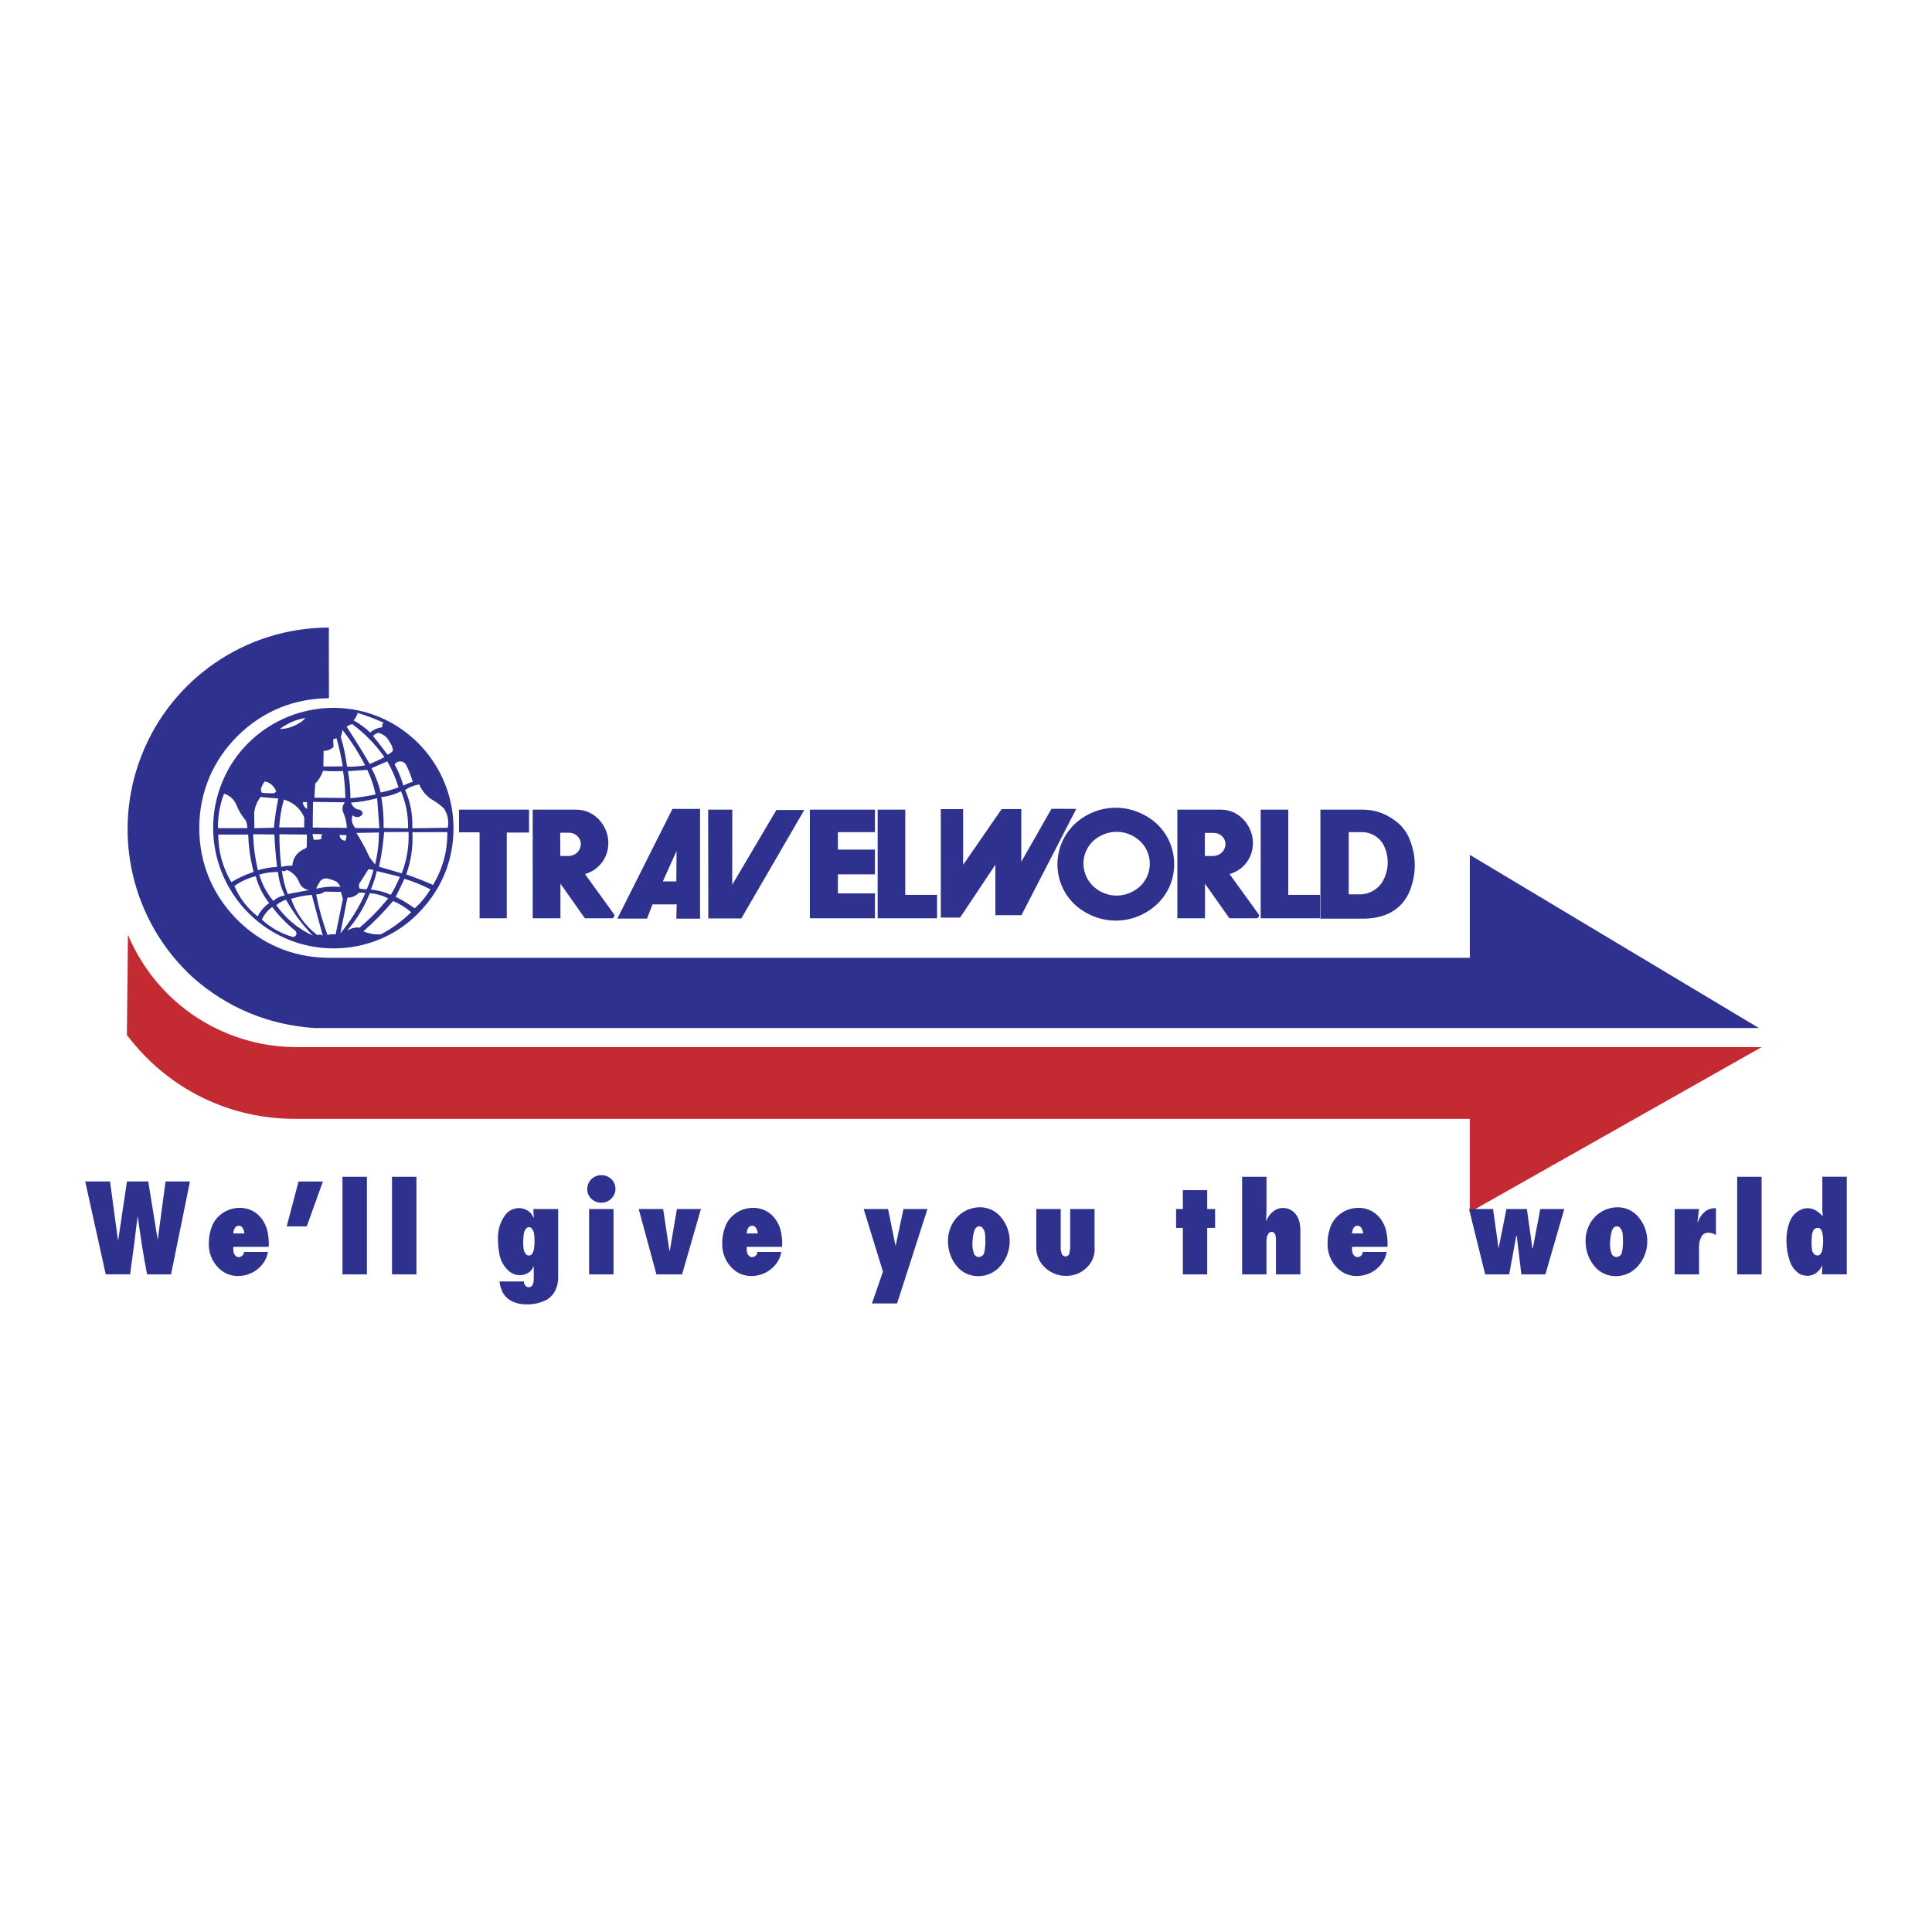 <?xml version="1.0" encoding="utf-8"?>
<!-- Generator: Adobe Illustrator 13.0.0, SVG Export Plug-In . SVG Version: 6.00 Build 14948)  -->
<!DOCTYPE svg PUBLIC "-//W3C//DTD SVG 1.0//EN" "http://www.w3.org/TR/2001/REC-SVG-20010904/DTD/svg10.dtd">
<svg version="1.0" id="Layer_1" xmlns="http://www.w3.org/2000/svg" xmlns:xlink="http://www.w3.org/1999/xlink" x="0px" y="0px"
	 width="192.756px" height="192.756px" viewBox="0 0 192.756 192.756" enable-background="new 0 0 192.756 192.756"
	 xml:space="preserve">
<g>
	<polygon fill-rule="evenodd" clip-rule="evenodd" fill="#FFFFFF" points="0,0 192.756,0 192.756,192.756 0,192.756 0,0 	"/>
	<path fill-rule="evenodd" clip-rule="evenodd" fill="#2F318E" d="M32.81,62.614l0.007,7.051c-3.475,0.007-6.643,1.309-9.11,3.761
		c-2.467,2.446-3.797,5.606-3.825,9.082c-0.029,3.476,1.251,6.658,3.683,9.146c2.424,2.489,5.57,3.84,9.046,3.905h114.036V85.29
		l28.84,17.277H31.38c-4.584-0.307-8.674-2.002-12.128-5.035c-6.114-5.598-8.159-14.365-5.156-22.095
		C17.092,67.713,24.522,62.621,32.81,62.614L32.81,62.614z"/>
	<path fill-rule="evenodd" clip-rule="evenodd" fill="#C42A31" d="M12.766,93.263c2.817,6.722,9.317,11.112,16.604,11.206h146.393
		l-29.125,16.469v-9.311H29.707c-6.772,0.078-12.965-2.961-17.048-8.367L12.766,93.263L12.766,93.263z"/>
	<path fill-rule="evenodd" clip-rule="evenodd" fill="#2F318E" d="M38.001,93.22c-0.615,0.036-1.18-0.064-1.745-0.301
		c1.094-0.965,2.024-1.916,2.967-3.024c0.672,0.286,1.245,0.644,1.802,1.115C40.097,91.911,39.139,92.612,38.001,93.22L38.001,93.22
		z M42.936,88.722c-0.429,0.729-0.922,1.337-1.559,1.895c-0.623-0.436-1.216-0.801-1.895-1.144c0.307-0.615,0.579-1.173,0.865-1.795
		C41.262,87.957,42.078,88.286,42.936,88.722L42.936,88.722z M35.148,94.479c2.867-0.458,5.334-1.837,7.215-4.055
		c1.895-2.203,2.875-4.855,2.881-7.759c0.021-5.327-3.532-10.083-8.652-11.57s-10.669,0.629-13.501,5.142
		c-2.496,4.004-2.424,9.053,0.179,12.986C25.874,93.156,30.486,95.201,35.148,94.479L35.148,94.479L35.148,94.479z M43.2,88.286
		c0.98-1.63,1.452-3.368,1.43-5.27l-3.482,0.015c0.072,1.466-0.129,2.817-0.615,4.205C41.462,87.564,42.299,87.893,43.2,88.286
		L43.2,88.286z M30.479,71.631c-0.951,0.157-1.788,0.522-2.567,1.102c0.593-0.007,1.13-0.15,1.659-0.429
		C29.921,72.139,30.221,71.924,30.479,71.631L30.479,71.631z M35.685,71.131c0.916,0.279,1.73,0.586,2.603,0.979
		c-0.079,0.043-0.128,0.107-0.15,0.193c-0.021,0.093-0.014,0.179,0.036,0.25c-0.472,0.05-0.886,0.229-1.244,0.529
		c-0.515-0.486-1.037-0.865-1.652-1.215C35.478,71.653,35.613,71.41,35.685,71.131L35.685,71.131z M35.155,72.253
		c1.266,0.944,2.281,1.988,3.197,3.282c-0.486,0.265-0.944,0.479-1.466,0.68c-0.758-1.294-1.48-2.453-2.302-3.711
		C34.755,72.375,34.941,72.29,35.155,72.253L35.155,72.253z M34.154,72.812c0.894,1.137,1.609,2.259,2.274,3.546
		c-0.615,0.107-1.18,0.15-1.802,0.129c-0.136-1.044-0.336-1.988-0.629-2.996C34.097,73.269,34.154,73.054,34.154,72.812
		L34.154,72.812z M37.723,73.112c0.522,0.114,0.944,0.465,1.166,0.951c0.193,0.25,0.293,0.522,0.315,0.83
		c-0.15,0.186-0.329,0.314-0.543,0.4c-0.479-0.65-0.93-1.237-1.445-1.866C37.358,73.276,37.522,73.176,37.723,73.112L37.723,73.112z
		 M33.575,73.655c0.271,0.951,0.465,1.831,0.622,2.804c-0.665,0.014-1.266,0.014-1.931,0.014l0.021-1.559
		c0.379,0.007,0.73-0.136,0.994-0.415l-0.042-0.736L33.575,73.655L33.575,73.655z M38.638,75.958l-1.573,0.687
		c0.415,0.787,0.708,1.552,0.915,2.424c0.622-0.128,1.18-0.293,1.781-0.515C39.475,77.624,39.117,76.809,38.638,75.958
		L38.638,75.958z M40.519,76.308c0.279,0.565,0.486,1.094,0.665,1.695c-0.336,0.093-0.637,0.208-0.937,0.379
		c-0.222-0.758-0.501-1.43-0.88-2.131c0.136-0.193,0.357-0.293,0.594-0.286C40.197,75.979,40.404,76.108,40.519,76.308
		L40.519,76.308z M34.712,76.938l1.931-0.129c0.386,0.808,0.65,1.581,0.829,2.453c-0.851,0.179-1.637,0.301-2.51,0.379
		C34.962,78.704,34.884,77.86,34.712,76.938L34.712,76.938z M32.231,76.901c-0.165,0.494-0.415,0.909-0.78,1.288
		c-0.036,0.479-0.064,0.915-0.079,1.394l3.082,0.036c-0.014-0.929-0.086-1.773-0.229-2.695
		C33.539,76.959,32.917,76.952,32.231,76.901L32.231,76.901z M26.432,77.967c0.529,0.107,0.951,0.486,1.122,1.001
		c-0.107,0.15-0.293,0.222-0.472,0.179c-0.329,0-0.622-0.021-0.951-0.05c-0.136-0.2-0.128-0.465,0.015-0.658
		C26.202,78.26,26.295,78.103,26.432,77.967L26.432,77.967z M41.827,78.268c0.257,0.601,0.651,1.08,1.188,1.458
		c0.479,0.265,0.879,0.558,1.28,0.93c0.372,0.586,0.507,1.251,0.379,1.931l-3.54,0.05c0.057-1.344-0.179-2.589-0.715-3.826
		C40.854,78.525,41.305,78.346,41.827,78.268L41.827,78.268z M40.011,78.947c0.5,1.201,0.722,2.389,0.701,3.69l-2.439-0.029
		c0.022-1.065-0.05-2.038-0.229-3.082C38.752,79.447,39.375,79.261,40.011,78.947L40.011,78.947z M22.355,79.183
		c0.629,0.2,1.102,0.672,1.302,1.301c0.229,0.508,0.493,0.937,0.851,1.358c0.114,0.25,0.165,0.5,0.165,0.78h-2.925
		C21.733,81.414,21.926,80.313,22.355,79.183L22.355,79.183z M25.988,79.519l1.773,0.15c-0.2,0.994-0.336,1.902-0.429,2.911
		l-1.952,0.05l-0.021-1.559C25.438,80.491,25.638,79.984,25.988,79.519L25.988,79.519z M37.623,79.633l0.229,2.989l-2.396-0.007
		c-0.329-0.343-0.437-0.836-0.272-1.28c0.143,0.143,0.336,0.214,0.529,0.186c0.2-0.028,0.372-0.143,0.465-0.314
		c0-0.136-0.058-0.25-0.158-0.336c-0.1-0.086-0.221-0.129-0.35-0.114c-0.314-0.122-0.543-0.365-0.644-0.68
		C35.935,80.012,36.75,79.876,37.623,79.633L37.623,79.633z M28.319,79.776c0.93,0.257,1.659,0.894,2.038,1.781l-0.007,0.994h-2.496
		C27.919,81.585,28.062,80.713,28.319,79.776L28.319,79.776z M30.622,80.026l0.028,0.687c-0.257-0.136-0.422-0.393-0.436-0.687
		H30.622L30.622,80.026z M31.229,80.005l3.189,0.042c-0.243,0.272-0.314,0.651-0.179,0.994c0.229,0.508,0.343,1.008,0.365,1.559
		l-3.404-0.036L31.229,80.005L31.229,80.005z M38.323,83.016l2.438-0.014c0.057,1.444-0.165,2.774-0.679,4.133l-2.267-0.665
		C38.073,85.297,38.23,84.217,38.323,83.016L38.323,83.016z M32.138,83.223c-0.064,0.165-0.093,0.322-0.1,0.5
		c-0.25,0.057-0.493,0.079-0.75,0.05c-0.036-0.193-0.072-0.372-0.115-0.558L32.138,83.223L32.138,83.223z M33.883,83.302
		c0,0.157,0.057,0.293,0.164,0.4c0.107,0.115,0.243,0.171,0.401,0.179c0.085-0.179,0.128-0.365,0.114-0.565L33.883,83.302
		L33.883,83.302z M21.776,83.266h2.989c0.043,1.294,0.215,2.467,0.537,3.726c-0.801,0.265-1.502,0.586-2.224,1.022
		C22.212,86.534,21.783,84.975,21.776,83.266L21.776,83.266z M25.258,83.23l2.117,0.029c0.05,1.116,0.136,2.124,0.271,3.232
		c-0.672,0.036-1.273,0.143-1.917,0.336C25.444,85.612,25.294,84.482,25.258,83.23L25.258,83.23z M27.876,83.237l2.746,0.029
		l-0.015,1.273c-0.143,0.121-0.293,0.207-0.465,0.271c-0.579,0.322-0.937,0.901-0.979,1.559c-0.379-0.007-0.729,0.028-1.102,0.122
		C27.94,85.375,27.876,84.353,27.876,83.237L27.876,83.237z M36.414,84.582l0.472,0.98l0.537,0.687
		c0.257-1.073,0.379-2.081,0.386-3.189l-2.246,0.043C35.871,83.602,36.143,84.067,36.414,84.582L36.414,84.582z M28.591,86.784
		c0.601,0.222,1.051,0.679,1.273,1.28c0.171,0.408,0.537,0.687,0.972,0.737l-2.13,0.4c-0.293-0.779-0.479-1.523-0.586-2.345
		c0.079,0.057,0.164,0.079,0.25,0.064C28.462,86.906,28.541,86.856,28.591,86.784L28.591,86.784z M36.764,86.713l-0.929,1.473
		c-0.043,0.165-0.029,0.322,0.05,0.472c0.236,0.043,0.458,0.064,0.701,0.064c0.286-0.644,0.493-1.251,0.679-1.924L36.764,86.713
		L36.764,86.713z M27.733,86.999c-0.651-0.007-1.245,0.071-1.866,0.264c0.293,0.994,0.75,1.838,1.408,2.625
		c0.322-0.3,0.708-0.486,1.145-0.55C28.041,88.586,27.826,87.835,27.733,86.999L27.733,86.999z M37.601,86.906
		c-0.157,0.644-0.343,1.223-0.601,1.845c0.708,0.072,1.337,0.236,1.988,0.522c0.365-0.594,0.644-1.151,0.908-1.795L37.601,86.906
		L37.601,86.906z M25.516,87.42c0.271,1.001,0.701,1.867,1.337,2.682c-0.493,0.351-0.873,0.787-1.151,1.33
		c-1.037-0.829-1.795-1.816-2.317-3.039C24.043,87.928,24.729,87.614,25.516,87.42L25.516,87.42z M32.717,87.657
		c0.293,0.079,0.551,0.165,0.83,0.286c0.179,0.15,0.314,0.329,0.415,0.543c-0.837-0.064-1.602-0.007-2.41,0.178
		c0.072-0.207,0.165-0.386,0.293-0.564c0.064-0.172,0.186-0.3,0.351-0.386C32.359,87.635,32.538,87.614,32.717,87.657L32.717,87.657
		z M32.395,88.958l1.616,0.021l0.2,0.701l-0.729,3.547c-0.279-0.043-0.536-0.021-0.808,0.058c-0.501-1.359-0.858-2.632-1.13-4.047
		C31.859,89.237,32.145,89.144,32.395,88.958L32.395,88.958z M35.828,89.051c0.215-0.007,0.415,0.007,0.622,0.057
		c-0.665,1.487-1.452,2.753-2.488,4.012l0.701-3.562C35.112,89.566,35.52,89.387,35.828,89.051L35.828,89.051z M36.893,89.116
		c0.658,0.05,1.251,0.214,1.838,0.515c-0.887,1.087-1.781,2.009-2.846,2.917c-0.451-0.043-0.872,0.057-1.251,0.3
		C35.62,91.704,36.335,90.517,36.893,89.116L36.893,89.116z M31.108,89.287l1.094,4.069c-0.157-0.122-0.365-0.143-0.543-0.058
		c-1.23-0.951-2.095-2.152-2.617-3.618C29.735,89.459,30.386,89.337,31.108,89.287L31.108,89.287z M28.534,89.766
		c0.765,1.337,1.609,2.467,2.674,3.576c-1.487-0.694-2.682-1.681-3.64-3.025C27.854,90.06,28.169,89.88,28.534,89.766L28.534,89.766
		z M27.154,90.496c0.701,0.908,1.437,1.666,2.331,2.388c0.1,0.107,0.122,0.265,0.064,0.394c-0.064,0.129-0.201,0.214-0.343,0.2
		c-1.173-0.343-2.174-0.908-3.082-1.724C26.36,91.239,26.696,90.832,27.154,90.496L27.154,90.496z"/>
	<path fill-rule="evenodd" clip-rule="evenodd" fill="#2F318E" d="M17.064,127.145h-2.389c-0.208-1.045-0.372-1.996-0.536-3.047
		l-0.408-2.768c-0.236,2.002-0.472,3.818-0.751,5.814h-2.431l-2.045-9.268h2.474l0.787,5.812h0.036l0.865-5.812h2.124l0.944,5.812
		l0.787-5.812h2.431L17.064,127.145L17.064,127.145z M23.278,123.061h1.101c-0.014-0.215-0.071-0.4-0.193-0.578
		c-0.079-0.123-0.214-0.193-0.357-0.193c-0.158,0-0.3,0.078-0.386,0.207C23.328,122.674,23.278,122.854,23.278,123.061
		L23.278,123.061z M26.811,124.398h-3.533c-0.014,0.172-0.007,0.328,0.021,0.5c0.028,0.158,0.093,0.287,0.208,0.4
		c0.1,0.094,0.222,0.137,0.357,0.121c0.128-0.014,0.25-0.07,0.336-0.164c0.093-0.1,0.136-0.215,0.136-0.35h2.396
		c-0.071,0.436-0.236,0.814-0.5,1.166c-0.586,0.779-1.466,1.223-2.438,1.236c-0.772,0.021-1.48-0.271-2.017-0.83
		c-0.615-0.629-0.944-1.438-0.944-2.316c-0.014-0.572,0.064-1.094,0.25-1.637c0.165-0.516,0.45-0.938,0.858-1.287
		c0.572-0.486,1.251-0.73,2.002-0.73c0.894,0,1.709,0.422,2.224,1.158c0.257,0.379,0.429,0.766,0.529,1.217
		C26.803,123.396,26.839,123.877,26.811,124.398L26.811,124.398z M28.605,122.354l1.18-4.477h2.431l-1.609,4.477H28.605
		L28.605,122.354z M36.607,127.145h-2.438v-9.74h2.438V127.145L36.607,127.145z M41.548,127.145H39.11v-9.74h2.438V127.145
		L41.548,127.145z M52.79,122.439c-0.114-0.008-0.222,0.035-0.293,0.129c-0.122,0.143-0.193,0.299-0.229,0.486
		c-0.043,0.285-0.064,0.543-0.071,0.828c-0.007,0.25,0.007,0.48,0.042,0.723c0.029,0.207,0.115,0.387,0.258,0.543
		c0.071,0.078,0.179,0.123,0.286,0.115c0.071,0,0.136-0.021,0.2-0.064c0.064-0.051,0.114-0.107,0.157-0.18
		c0.071-0.135,0.114-0.264,0.136-0.414c0.043-0.285,0.057-0.551,0.057-0.836c0-0.236-0.021-0.451-0.05-0.688
		c-0.028-0.193-0.107-0.365-0.236-0.514C52.983,122.488,52.897,122.439,52.79,122.439L52.79,122.439z M49.836,127.852h2.438
		c-0.014,0.164,0.043,0.322,0.165,0.443c0.093,0.1,0.222,0.15,0.357,0.137c0.15-0.021,0.279-0.107,0.343-0.244
		c0.064-0.143,0.1-0.277,0.107-0.428c0.007-0.158,0.015-0.301,0.007-0.459v-0.943h-0.036c-0.093,0.271-0.265,0.486-0.508,0.629
		c-0.271,0.158-0.558,0.236-0.865,0.236c-0.429-0.008-0.822-0.172-1.13-0.465c-0.472-0.443-0.765-0.986-0.887-1.615
		c-0.1-0.566-0.15-1.08-0.15-1.652c0-0.809,0.229-1.545,0.687-2.211c0.322-0.471,0.844-0.742,1.416-0.75
		c0.329,0.008,0.629,0.094,0.908,0.279c0.25,0.164,0.429,0.393,0.529,0.68h0.036l-0.036-0.865h2.474v6.836
		c0,0.443-0.086,0.85-0.272,1.258c-0.193,0.395-0.472,0.709-0.836,0.943c-0.787,0.402-1.616,0.551-2.496,0.451
		c-0.314-0.035-0.601-0.107-0.901-0.236c-0.515-0.215-0.908-0.607-1.123-1.129C49.944,128.453,49.872,128.166,49.836,127.852
		L49.836,127.852z M61.213,127.145h-2.438v-6.521h2.438V127.145L61.213,127.145z M59.991,117.248
		c0.386-0.008,0.744,0.135,1.022,0.406c0.257,0.266,0.393,0.602,0.393,0.967c-0.007,0.371-0.15,0.699-0.415,0.965
		c-0.272,0.264-0.615,0.414-1.001,0.406c-0.379,0.008-0.729-0.135-1.001-0.4c-0.271-0.264-0.415-0.607-0.4-0.986
		c0.007-0.371,0.158-0.707,0.422-0.965C59.283,117.383,59.619,117.24,59.991,117.248L59.991,117.248z M68.05,127.145h-2.56
		l-1.766-6.521h2.438l0.629,4.168h0.036l0.708-4.168h2.396L68.05,127.145L68.05,127.145z M74.5,123.061h1.102
		c-0.014-0.215-0.079-0.4-0.193-0.578c-0.078-0.123-0.214-0.193-0.357-0.193c-0.164,0-0.308,0.078-0.393,0.207
		C74.55,122.674,74.5,122.854,74.5,123.061L74.5,123.061z M78.032,124.398H74.5c-0.014,0.172-0.007,0.328,0.021,0.5
		c0.022,0.158,0.093,0.287,0.208,0.4c0.093,0.094,0.222,0.137,0.357,0.121c0.129-0.014,0.244-0.07,0.336-0.164
		c0.093-0.1,0.136-0.215,0.136-0.35h2.396c-0.071,0.436-0.236,0.814-0.5,1.166c-0.586,0.779-1.466,1.223-2.438,1.236
		c-0.772,0.021-1.487-0.271-2.017-0.83c-0.615-0.629-0.944-1.438-0.944-2.316c-0.015-0.572,0.064-1.094,0.25-1.637
		c0.164-0.516,0.443-0.938,0.858-1.287c0.565-0.486,1.251-0.73,1.995-0.73c0.901,0,1.716,0.422,2.224,1.158
		c0.264,0.379,0.436,0.766,0.536,1.217C78.025,123.396,78.061,123.877,78.032,124.398L78.032,124.398z M89.502,130.047h-2.51
		l1.101-3.174l-1.924-6.25h2.432l0.751,3.697l0.787-3.697h2.396L89.502,130.047L89.502,130.047z M94.58,123.926
		c-0.021-0.672,0.129-1.295,0.458-1.881c0.551-0.957,1.53-1.551,2.639-1.594c0.852-0.029,1.631,0.322,2.182,0.973
		c0.593,0.715,0.894,1.564,0.879,2.496c-0.028,0.986-0.407,1.879-1.108,2.58c-0.564,0.543-1.28,0.83-2.066,0.822
		c-0.808-0.006-1.538-0.342-2.067-0.951C94.909,125.672,94.601,124.842,94.58,123.926L94.58,123.926z M97.676,122.354
		c-0.128,0.006-0.243,0.064-0.322,0.164c-0.1,0.129-0.157,0.264-0.193,0.43c-0.079,0.336-0.122,0.65-0.136,1
		c-0.029,0.379,0.014,0.73,0.136,1.094c0.071,0.23,0.293,0.387,0.529,0.365c0.25-0.014,0.458-0.193,0.508-0.436
		c0.078-0.357,0.114-0.688,0.114-1.045c0-0.285-0.015-0.551-0.036-0.836c-0.028-0.236-0.121-0.443-0.278-0.615
		C97.912,122.389,97.798,122.338,97.676,122.354L97.676,122.354z M103.39,120.623h2.438v3.732c-0.015,0.25,0.015,0.473,0.093,0.707
		c0.05,0.164,0.2,0.287,0.379,0.293c0.172,0.008,0.336-0.107,0.379-0.277c0.064-0.258,0.093-0.494,0.093-0.758v-3.697h2.432v3.775
		c0.064,0.68-0.136,1.316-0.572,1.844c-0.551,0.666-1.33,1.045-2.202,1.053c-0.815,0.021-1.573-0.273-2.174-0.83
		c-0.565-0.521-0.872-1.223-0.865-1.988V120.623L103.39,120.623z M120.444,127.145h-2.431v-4.635h-0.673v-1.887h0.673v-1.881h2.431
		v1.881h0.787v1.887h-0.787V127.145L120.444,127.145z M123.927,127.145v-9.74h2.432v3.375l-0.036,1.102
		c0.144-0.436,0.4-0.793,0.772-1.066c0.279-0.207,0.601-0.307,0.951-0.299c0.486,0.014,0.915,0.229,1.216,0.607
		c0.207,0.258,0.336,0.543,0.4,0.865c0.057,0.271,0.078,0.521,0.078,0.793v4.363h-2.438v-3.418c0-0.137-0.007-0.266-0.028-0.4
		c-0.015-0.137-0.078-0.252-0.186-0.344c-0.079-0.072-0.187-0.094-0.294-0.072c-0.1,0.029-0.186,0.078-0.242,0.164
		c-0.094,0.137-0.15,0.279-0.172,0.443c-0.015,0.115-0.021,0.215-0.021,0.33v3.297H123.927L123.927,127.145z M134.896,123.061h1.102
		c-0.015-0.215-0.079-0.4-0.193-0.578c-0.079-0.123-0.215-0.193-0.357-0.193c-0.157,0-0.308,0.078-0.387,0.207
		C134.946,122.674,134.896,122.854,134.896,123.061L134.896,123.061z M138.429,124.398h-3.532c-0.015,0.172-0.007,0.328,0.021,0.5
		c0.028,0.158,0.093,0.287,0.207,0.4c0.094,0.094,0.222,0.137,0.357,0.121c0.129-0.014,0.243-0.07,0.337-0.164
		c0.093-0.1,0.136-0.215,0.136-0.35h2.396c-0.071,0.436-0.236,0.814-0.501,1.166c-0.586,0.779-1.466,1.223-2.438,1.236
		c-0.772,0.021-1.48-0.271-2.017-0.83c-0.615-0.629-0.943-1.438-0.943-2.316c-0.015-0.572,0.064-1.094,0.25-1.637
		c0.164-0.516,0.45-0.938,0.858-1.287c0.571-0.486,1.251-0.73,1.995-0.73c0.9,0,1.716,0.422,2.23,1.158
		c0.258,0.379,0.43,0.766,0.529,1.217C138.422,123.396,138.457,123.877,138.429,124.398L138.429,124.398z M154.183,127.145h-2.396
		l-0.465-3.848h-0.043l-0.708,3.848h-2.396l-1.609-6.521h2.396l0.55,3.926l0.787-3.926h2.038l0.55,3.926h0.043l0.744-3.926h2.396
		L154.183,127.145L154.183,127.145z M158.194,123.926c-0.021-0.672,0.128-1.295,0.457-1.881c0.551-0.957,1.53-1.551,2.64-1.594
		c0.851-0.029,1.63,0.322,2.181,0.973c0.594,0.715,0.894,1.564,0.88,2.496c-0.021,0.986-0.408,1.879-1.108,2.58
		c-0.565,0.543-1.28,0.83-2.067,0.822c-0.808-0.006-1.537-0.342-2.066-0.951C158.523,125.672,158.216,124.842,158.194,123.926
		L158.194,123.926z M161.291,122.354c-0.129,0.006-0.244,0.064-0.322,0.164c-0.101,0.129-0.157,0.264-0.193,0.43
		c-0.078,0.336-0.121,0.65-0.136,1c-0.028,0.379,0.015,0.73,0.136,1.094c0.072,0.23,0.294,0.387,0.529,0.365
		c0.25-0.014,0.458-0.193,0.508-0.436c0.079-0.357,0.114-0.688,0.114-1.045c0-0.285-0.015-0.551-0.035-0.836
		c-0.029-0.236-0.122-0.443-0.279-0.615C161.526,122.389,161.412,122.338,161.291,122.354L161.291,122.354z M167.083,127.145v-6.521
		h2.431l-0.157,1.293l0.043,0.021c0.129-0.406,0.344-0.742,0.665-1.021c0.322-0.271,0.716-0.4,1.137-0.373v2.676
		c-0.222-0.145-0.45-0.215-0.707-0.236c-0.322-0.021-0.622,0.143-0.766,0.43c-0.143,0.299-0.215,0.607-0.215,0.943v2.789H167.083
		L167.083,127.145z M175.757,127.145h-2.438v-9.74h2.438V127.145L175.757,127.145z M181.349,122.51
		c-0.172-0.014-0.336,0.08-0.422,0.229c-0.078,0.145-0.121,0.295-0.143,0.459c-0.029,0.25-0.043,0.479-0.043,0.729
		c-0.008,0.271,0.007,0.521,0.043,0.787c0.028,0.164,0.1,0.307,0.222,0.414c0.086,0.08,0.192,0.121,0.308,0.129
		c0.121,0.008,0.235-0.049,0.314-0.143c0.093-0.115,0.15-0.236,0.179-0.379c0.057-0.309,0.086-0.58,0.086-0.887
		c0.007-0.244-0.008-0.465-0.05-0.701c-0.022-0.158-0.064-0.293-0.137-0.436C181.642,122.574,181.499,122.496,181.349,122.51
		L181.349,122.51z M181.778,126.279c-0.122,0.299-0.315,0.543-0.58,0.729c-0.271,0.193-0.579,0.287-0.908,0.279
		c-0.371-0.008-0.708-0.129-0.986-0.365c-0.351-0.299-0.594-0.664-0.736-1.102c-0.229-0.678-0.336-1.322-0.336-2.037
		c-0.008-0.658,0.093-1.258,0.321-1.873c0.207-0.559,0.607-0.988,1.145-1.23c0.214-0.1,0.436-0.143,0.672-0.137
		c0.321,0.008,0.607,0.102,0.88,0.279c0.214,0.143,0.393,0.293,0.564,0.486l0.05-0.035l-0.05-0.494v-3.375h2.438v9.74h-2.474
		l0.035-0.822L181.778,126.279L181.778,126.279z"/>
	<path fill-rule="evenodd" clip-rule="evenodd" fill="#2F318E" d="M66.133,87.936h1.344l0.021-3.032L66.133,87.936L66.133,87.936z
		 M69.845,80.706v10.948h-2.367l0.036-1.423h-2.41l-0.551,1.416h-2.96l5.499-10.941H69.845L69.845,80.706z M70.652,80.777h2.41
		l-0.007,7.494l4.405-7.458h2.782l-6.279,10.82h-3.296L70.652,80.777L70.652,80.777z M93.865,80.728h2.224v5.563l3.847-5.57h1.959
		v5.256l3.011-5.284l2.475,0.007l-5.471,10.612h-2.603v-5.034l-3.519,5.27h-1.923V80.728L93.865,80.728z M50.559,83.066v8.552h-2.71
		v-8.581h-2.052v-2.26h6.987v2.289H50.559L50.559,83.066z M55.9,85.404h0.758c0.329,0.007,0.637-0.093,0.887-0.308
		c0.243-0.215,0.379-0.493,0.4-0.815c0.021-0.279-0.064-0.543-0.243-0.758c-0.229-0.279-0.558-0.436-0.922-0.443h-0.887L55.9,85.404
		L55.9,85.404z M58.367,87.206l2.854,3.955c0.085,0.085,0.1,0.214,0.043,0.322c-0.058,0.1-0.179,0.157-0.293,0.136h-2.617
		l-2.438-3.454v3.454h-2.768V80.777h4.298c0.987-0.007,1.881,0.422,2.488,1.194c0.637,0.787,0.887,1.773,0.701,2.768
		C60.405,85.933,59.533,86.877,58.367,87.206L58.367,87.206z M83.596,89.137h3.697v2.481H80.8V80.777h6.493v2.246h-3.697v1.745
		h3.697v2.467h-3.697V89.137L83.596,89.137z M90.317,89.28h3.175v2.338h-5.928V80.777h2.753V89.28L90.317,89.28z M105.499,86.219
		c0.015-1.831,0.887-3.497,2.396-4.548c1.881-1.316,4.326-1.444,6.336-0.322c1.716,0.915,2.803,2.617,2.91,4.562
		c0.107,1.938-0.786,3.754-2.389,4.855c-1.88,1.316-4.326,1.445-6.336,0.329C106.607,90.124,105.499,88.271,105.499,86.219
		L105.499,86.219z M108.095,86.176c0.015,1.03,0.508,1.967,1.358,2.553c1.073,0.758,2.468,0.829,3.611,0.186
		c0.966-0.515,1.581-1.473,1.645-2.567c0.058-1.094-0.443-2.117-1.352-2.739c-1.072-0.751-2.467-0.823-3.61-0.186
		C108.724,83.967,108.095,85.018,108.095,86.176L108.095,86.176z M120.208,85.404h0.759c0.336,0.007,0.636-0.093,0.894-0.308
		c0.235-0.215,0.379-0.493,0.4-0.815c0.015-0.314-0.093-0.608-0.314-0.83c-0.229-0.229-0.529-0.35-0.858-0.35h-0.88V85.404
		L120.208,85.404z M122.676,87.206l2.86,3.955c0.078,0.085,0.093,0.214,0.036,0.322c-0.058,0.1-0.172,0.157-0.294,0.136h-2.617
		l-2.438-3.454v3.454h-2.76V80.777h4.29c0.987-0.007,1.881,0.422,2.488,1.194c0.637,0.787,0.887,1.773,0.708,2.768
		C124.721,85.933,123.841,86.877,122.676,87.206L122.676,87.206z M128.532,89.28h3.168v2.338h-5.921V80.777h2.753V89.28
		L128.532,89.28z M132.008,80.777h3.969c1.158,0.007,2.217,0.365,3.146,1.051c0.694,0.486,1.194,1.116,1.51,1.895
		c0.715,1.752,0.693,3.625-0.064,5.356c-0.529,1.151-1.502,1.981-2.725,2.324c-0.587,0.171-1.145,0.25-1.752,0.25h-4.355V80.777
		H132.008L132.008,80.777z M134.561,83.023v6.207h1.044c0.965,0.021,1.853-0.465,2.346-1.294c0.614-1.094,0.665-2.367,0.149-3.511
		c-0.4-0.851-1.251-1.394-2.195-1.401H134.561L134.561,83.023z"/>
</g>
</svg>
